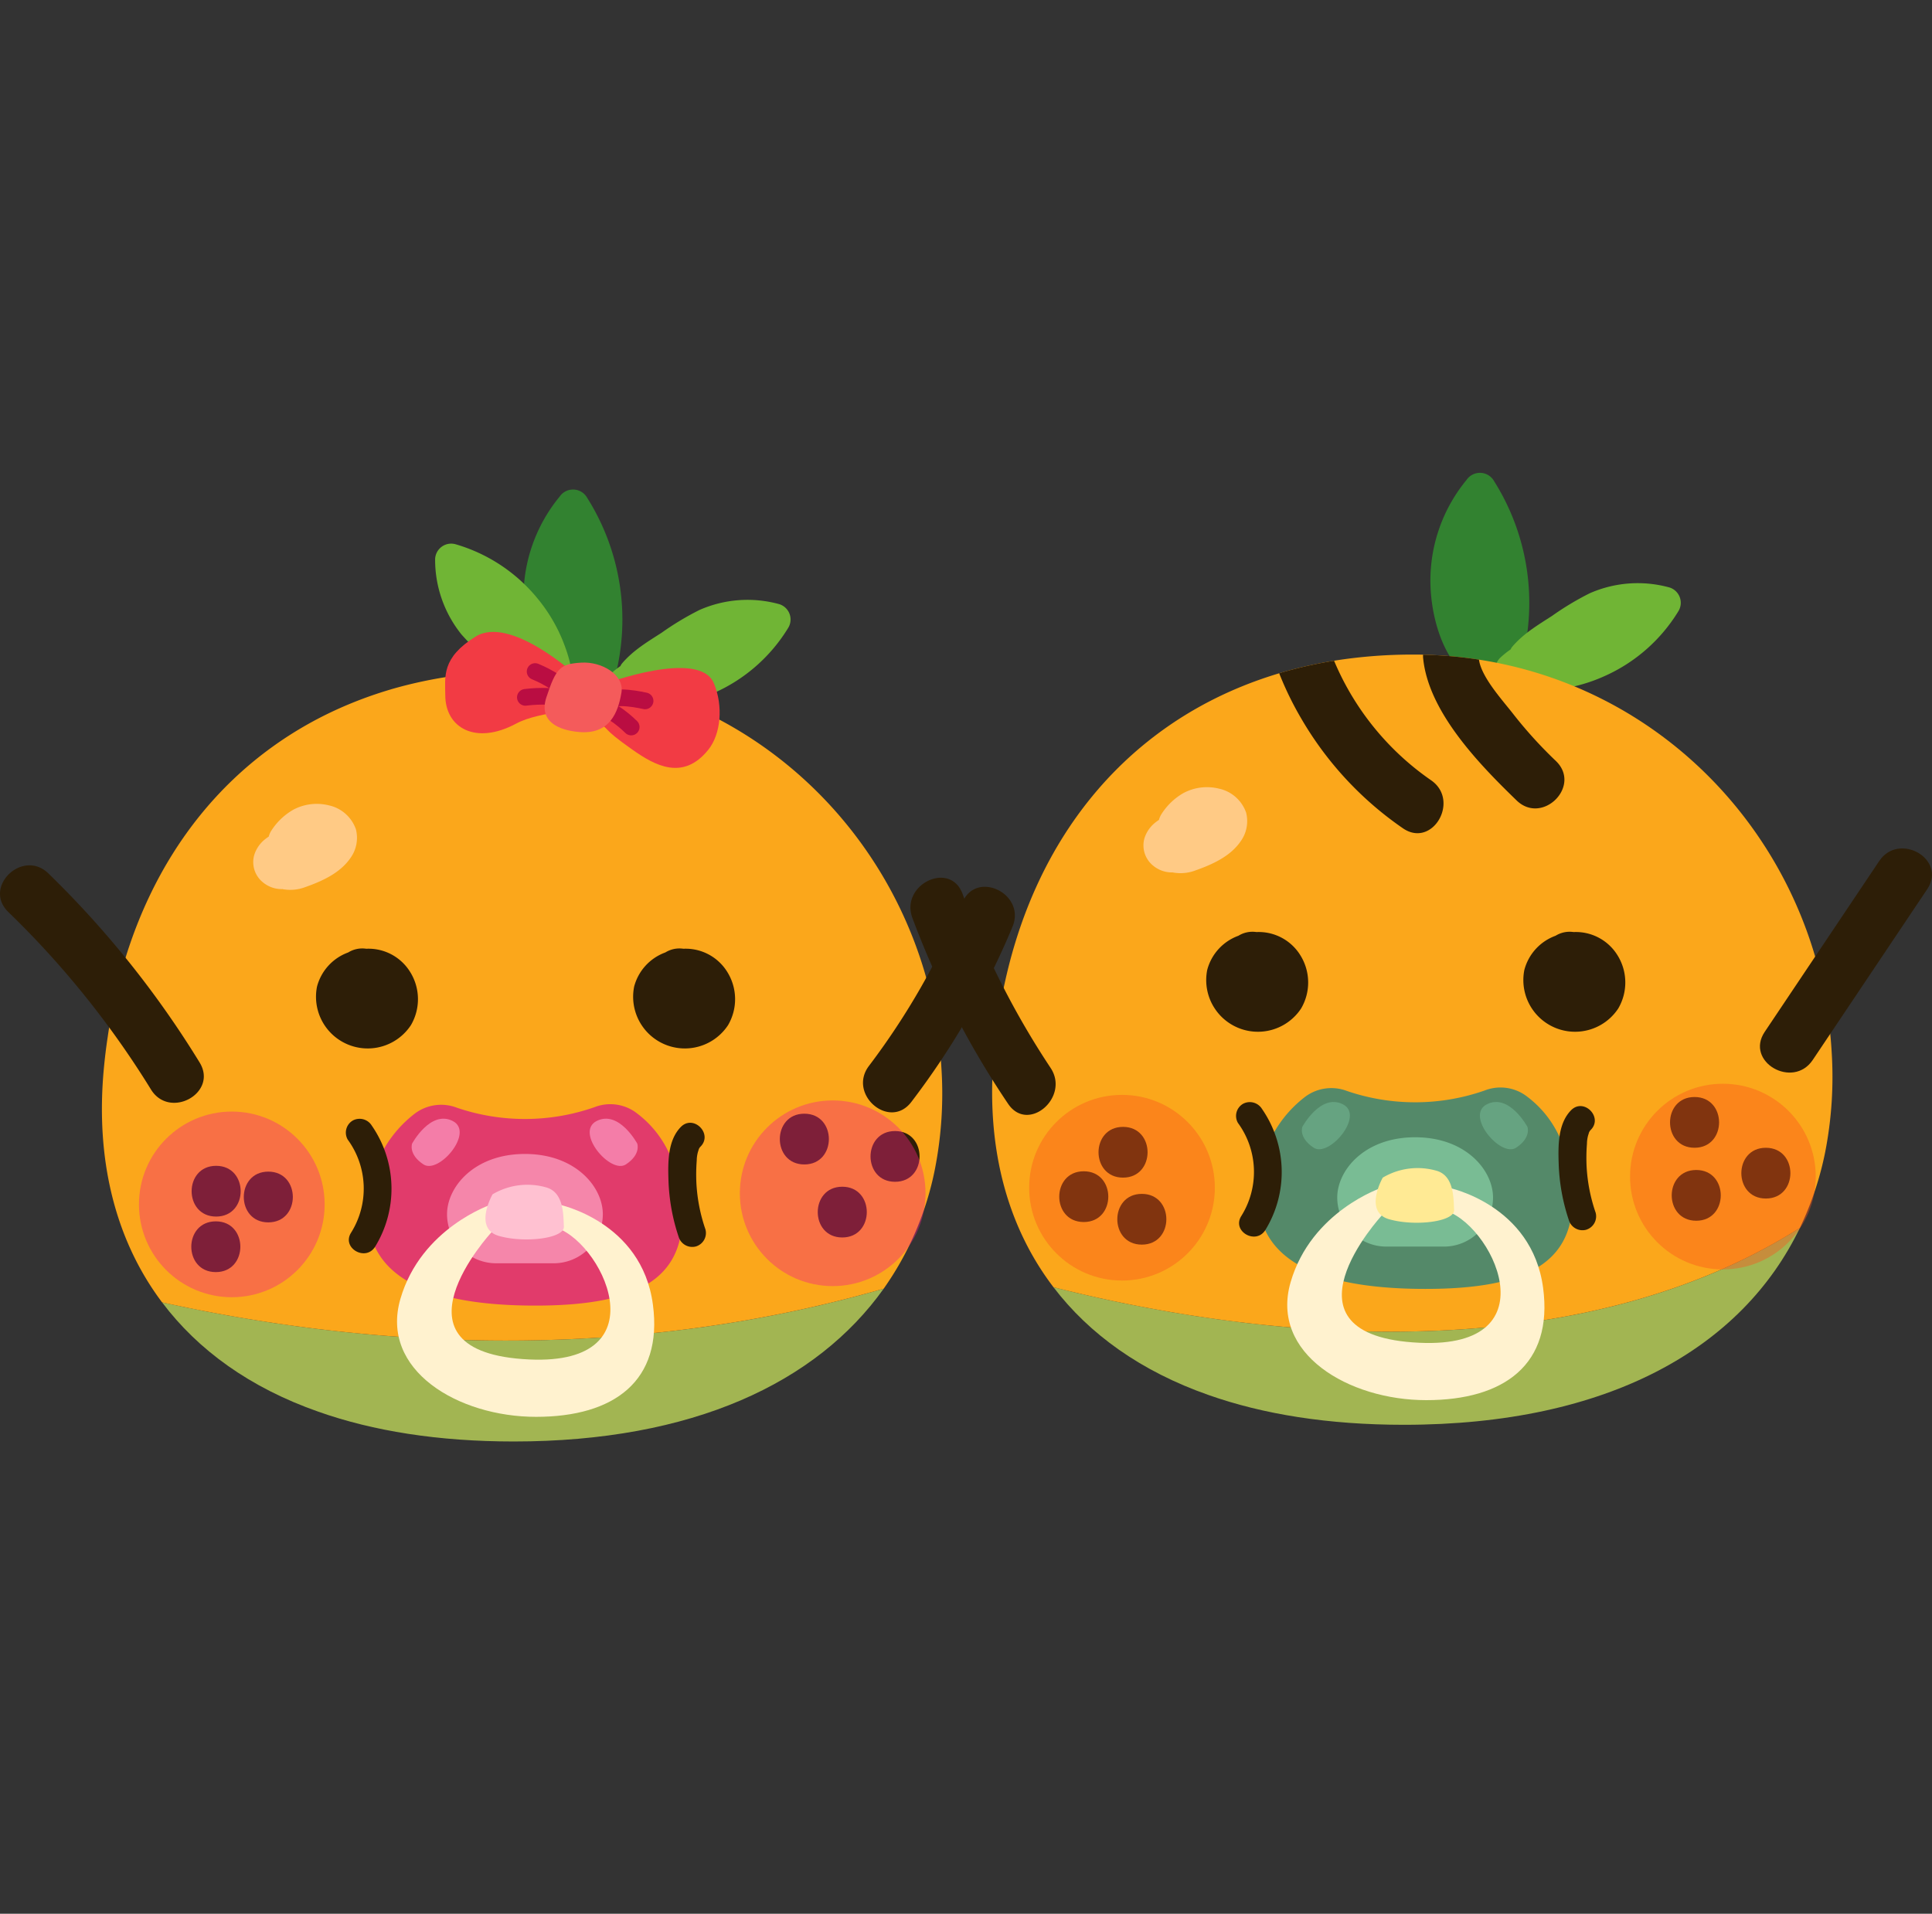 <svg xmlns="http://www.w3.org/2000/svg" width="347.245" height="344" viewBox="0 0 347.245 344">
  <rect x="0" y="0" width="347.245" height="344" fill="#333333" stroke="none"/>
  <g id="Group_2685" data-name="Group 2685" transform="translate(-467 -2606)">
    <rect id="Rectangle_696" data-name="Rectangle 696" width="347" height="344" transform="translate(467 2606)" fill="none"/>
    <g id="Group_561" data-name="Group 561" transform="translate(411.348 970.493)">
      <g id="Group_558" data-name="Group 558">
        <path id="Path_1208" data-name="Path 1208" d="M319.243,1721.77a28.471,28.471,0,0,0-6.465,19.544c.32,6.06,2.594,13.746,8.15,16.983-.007.01-.01.021-.017.031a13.3,13.3,0,0,0,6.742.857,33.341,33.341,0,0,0,1.574-5.1,41.019,41.019,0,0,0-5.027-32.073A2.913,2.913,0,0,0,319.243,1721.77Z" fill="#328230"/>
        <path id="Path_1209" data-name="Path 1209" d="M355.748,1741.118a21.4,21.4,0,0,0-14.388,1.041,51.707,51.707,0,0,0-6.793,4.086c-2.563,1.649-5.1,3.156-7.1,5.5a1.95,1.95,0,0,0-.3.491,16.128,16.128,0,0,0-1.809,1.445,2.887,2.887,0,0,0,.365,4.538c3.04,1.656,6.508,1.581,9.858,1.2a29.166,29.166,0,0,0,8.471-2.384A29.682,29.682,0,0,0,357.3,1745.4,2.889,2.889,0,0,0,355.748,1741.118Z" fill="#70b535"/>
        <path id="Path_1210" data-name="Path 1210" d="M245,1866.894c6.451,8.452,15.73,15.115,27.877,19.376,9.82,3.47,21.52,5.35,35.1,5.35,36.945,0,60.854-13.915,71.176-35.4C341.469,1880.115,289.132,1877.993,245,1866.894Z" fill="#a2b552"/>
        <path id="Path_1211" data-name="Path 1211" d="M384.86,1824.54q-.18-3.165-.63-6.27-.5-3.48-1.29-6.87c-6.89-29.17-30.46-52.52-61.47-57.32-.42-.07-.85-.13-1.27-.19a76.427,76.427,0,0,0-7.63-.66c-.38-.02-.76-.03-1.14-.04-.61-.02-1.22-.02-1.84-.02a89.45,89.45,0,0,0-13.88,1.06,2.739,2.739,0,0,0-.28.05,80.589,80.589,0,0,0-9.24,2.06c-.11.03-.22.06-.33.1s-.19.06-.29.09c-2.33.7-4.58,1.49-6.78,2.39-21.4,8.74-36.66,27.12-42.41,52.64-.55,2.41-1.02,4.88-1.38,7.42-.28,1.82-.5,3.67-.68,5.56-1.543,16.39,2.01,30.991,10.683,42.354,44.129,11.1,96.466,13.221,134.153-10.675A57.88,57.88,0,0,0,383.7,1842.6,70.421,70.421,0,0,0,384.86,1824.54Z" fill="#fba71b"/>
        <path id="Path_1212" data-name="Path 1212" d="M289.336,1807.167a8.79,8.79,0,0,0-7.854-4.117,4.783,4.783,0,0,0-3.243.664,8.955,8.955,0,0,0-5.61,6.143,9.293,9.293,0,0,0,16.881,6.921A9.241,9.241,0,0,0,289.336,1807.167Z" fill="#2d1e07"/>
        <path id="Path_1213" data-name="Path 1213" d="M346.336,1807.167a8.79,8.79,0,0,0-7.854-4.117,4.783,4.783,0,0,0-3.243.664,8.955,8.955,0,0,0-5.61,6.143,9.293,9.293,0,0,0,16.881,6.921A9.241,9.241,0,0,0,346.336,1807.167Z" fill="#2d1e07"/>
        <path id="Path_1214" data-name="Path 1214" d="M250.44,1846.051c-5.869,0-5.879,9.121,0,9.121S256.319,1846.051,250.44,1846.051Z" fill="#2d1e07"/>
        <path id="Path_1215" data-name="Path 1215" d="M257.5,1838.069c-5.869,0-5.879,9.121,0,9.121S263.38,1838.069,257.5,1838.069Z" fill="#2d1e07"/>
        <path id="Path_1216" data-name="Path 1216" d="M260.875,1850.112c-5.869,0-5.879,9.121,0,9.121S266.754,1850.112,260.875,1850.112Z" fill="#2d1e07"/>
        <path id="Path_1217" data-name="Path 1217" d="M360.218,1832.7c-5.869,0-5.879,9.121,0,9.121S366.1,1832.7,360.218,1832.7Z" fill="#2d1e07"/>
        <path id="Path_1218" data-name="Path 1218" d="M373.035,1841.826c-5.869,0-5.878,9.121,0,9.121S378.914,1841.826,373.035,1841.826Z" fill="#2d1e07"/>
        <path id="Path_1219" data-name="Path 1219" d="M360.522,1845.818c-5.869,0-5.878,9.121,0,9.121S366.4,1845.818,360.522,1845.818Z" fill="#2d1e07"/>
        <circle id="Ellipse_118" data-name="Ellipse 118" cx="16.686" cy="16.686" r="16.686" transform="translate(240.628 1832.317)" fill="#f9551c" opacity="0.41"/>
        <circle id="Ellipse_119" data-name="Ellipse 119" cx="16.686" cy="16.686" r="16.686" transform="translate(348.628 1830.317)" fill="#f9551c" opacity="0.41"/>
        <path id="Path_1220" data-name="Path 1220" d="M279.617,1781.566a6.645,6.645,0,0,0-4.845-4.29,8.98,8.98,0,0,0-6.4.778,11.4,11.4,0,0,0-3.951,3.765,3.762,3.762,0,0,0-.468,1.068c-.228.153-.45.311-.652.473a5.842,5.842,0,0,0-1.956,2.841,4.672,4.672,0,0,0,1.563,4.909,5.284,5.284,0,0,0,3.373,1.219c.038,0,.074-.009.113-.012s.048.018.073.023a7.617,7.617,0,0,0,4.13-.4c3.141-1.111,6.239-2.578,8.041-5.2A6.19,6.19,0,0,0,279.617,1781.566Z" fill="#ffca85"/>
        <path id="Path_1221" data-name="Path 1221" d="M307.81,1784.4a61.362,61.362,0,0,1-18.29-19.75,58.57,58.57,0,0,1-3.65-7.36c-.1-.25-.21-.5-.3-.76.1-.03.19-.06.29-.09s.22-.07.33-.1a80.589,80.589,0,0,1,9.24-2.06,49.3,49.3,0,0,0,17.43,21.48C318.13,1779.39,313.13,1788.05,307.81,1784.4Z" fill="#2d1e07"/>
        <path id="Path_1222" data-name="Path 1222" d="M328.24,1779.39c-6.67-6.46-15.78-15.82-16.79-25.45a3.8,3.8,0,0,1-.02-.75c.38.01.76.02,1.14.04a76.427,76.427,0,0,1,7.63.66c.42.06.85.12,1.27.19.44,3.19,4.31,7.38,6.19,9.81a78.4,78.4,0,0,0,7.66,8.43C339.95,1776.81,332.87,1783.87,328.24,1779.39Z" fill="#2d1e07"/>
        <path id="Path_1223" data-name="Path 1223" d="M310.883,1867.19C290,1867,280,1860.587,282,1847.114a21.313,21.313,0,0,1,8.334-14.529,7.871,7.871,0,0,1,7.433-.963,37.892,37.892,0,0,0,24.707-.085,7.811,7.811,0,0,1,7.362.873c4.349,3.165,7.231,7.929,8.164,14.7C340,1861.609,331.766,1867.38,310.883,1867.19Z" fill="#548969"/>
        <path id="Path_1224" data-name="Path 1224" d="M315.174,1859.588H304.826a8.827,8.827,0,0,1-8.826-8.826h0c0-4.875,4.87-10.826,14-10.826s14,5.951,14,10.826h0A8.827,8.827,0,0,1,315.174,1859.588Z" fill="#79bc94"/>
        <path id="Path_1225" data-name="Path 1225" d="M244.466,1827.447a148.727,148.727,0,0,1-15.81-31.262c-2.233-6.042-11.235-1.676-9.018,4.321a158.905,158.905,0,0,0,17.2,33.409C240.419,1839.265,248.008,1832.738,244.466,1827.447Z" fill="#2d1e07"/>
        <path id="Path_1226" data-name="Path 1226" d="M393.407,1790.286l-20.579,30.706c-3.593,5.361,5.065,10.372,8.634,5.047l20.58-30.706C405.635,1789.972,396.976,1784.961,393.407,1790.286Z" fill="#2d1e07"/>
        <path id="Path_1227" data-name="Path 1227" d="M289.723,1838.069S293,1832,297,1834s-2.468,9.635-5.234,7.817S289.723,1838.069,289.723,1838.069Z" fill="#66a381"/>
        <path id="Path_1228" data-name="Path 1228" d="M330.186,1838.069S326.91,1832,322.91,1834s2.468,9.635,5.234,7.817S330.186,1838.069,330.186,1838.069Z" fill="#66a381"/>
        <path id="Path_1229" data-name="Path 1229" d="M304,1849v5s-19.986,21.637,6.766,22.877C335,1878,323.667,1855,315,1853l1-4s15,3,17,18c1.835,13.763-7,20.19-21,20.19s-28.1-8.393-24.383-21.2S304,1849,304,1849Z" fill="#fff2cf"/>
        <path id="Path_1230" data-name="Path 1230" d="M304.181,1847.19s-3.521,6.155,1.149,7.483,11.776.444,11.67-1.673,0-6-3-7A12.284,12.284,0,0,0,304.181,1847.19Z" fill="#ffea94"/>
        <path id="Path_1231" data-name="Path 1231" d="M342.446,1853.5a30.348,30.348,0,0,1-1.621-8.184,32.621,32.621,0,0,1,.054-4.2,6.016,6.016,0,0,1,.224-1.566s.146-.436.144-.477c.053-.106.111-.209.174-.31.03-.031.074-.076.145-.154,2.263-2.292-1.27-5.829-3.536-3.535-2.383,2.413-2.334,6.419-2.232,9.592a35.372,35.372,0,0,0,1.826,10.158,2.559,2.559,0,0,0,3.076,1.746A2.524,2.524,0,0,0,342.446,1853.5Z" fill="#2d1e07"/>
        <path id="Path_1232" data-name="Path 1232" d="M282.468,1834.833a2.573,2.573,0,0,0-3.421-.9,2.519,2.519,0,0,0-.9,3.42,14.923,14.923,0,0,1,.605,16.743c-1.723,2.729,2.6,5.24,4.317,2.524A19.928,19.928,0,0,0,282.468,1834.833Z" fill="#2d1e07"/>
      </g>
      <g id="Group_560" data-name="Group 560">
        <path id="Path_1233" data-name="Path 1233" d="M156.243,1724.77a28.471,28.471,0,0,0-6.465,19.544c.32,6.06,2.594,13.746,8.15,16.983-.007.01-.01.021-.017.031a13.3,13.3,0,0,0,6.742.857,33.342,33.342,0,0,0,1.574-5.1,41.019,41.019,0,0,0-5.027-32.073A2.913,2.913,0,0,0,156.243,1724.77Z" fill="#328230"/>
        <path id="Path_1234" data-name="Path 1234" d="M195.748,1744.118a21.4,21.4,0,0,0-14.388,1.041,51.7,51.7,0,0,0-6.793,4.086c-2.563,1.649-5.1,3.156-7.1,5.5a1.95,1.95,0,0,0-.3.491,16.13,16.13,0,0,0-1.809,1.445,2.887,2.887,0,0,0,.365,4.538c3.04,1.656,6.508,1.581,9.858,1.2a29.166,29.166,0,0,0,8.471-2.384A29.682,29.682,0,0,0,197.3,1748.4,2.889,2.889,0,0,0,195.748,1744.118Z" fill="#70b535"/>
        <path id="Path_1235" data-name="Path 1235" d="M133.859,1735.972a21.4,21.4,0,0,0,4.764,13.617,51.774,51.774,0,0,0,5.718,5.489c2.262,2.043,4.38,4.1,7.165,5.412a1.925,1.925,0,0,0,.552.164,16.214,16.214,0,0,0,1.868,1.369,2.887,2.887,0,0,0,4.285-1.538c.8-3.367-.174-6.695-1.418-9.828a29.176,29.176,0,0,0-4.514-7.555,29.691,29.691,0,0,0-14.7-9.751A2.89,2.89,0,0,0,133.859,1735.972Z" fill="#70b535"/>
        <path id="Path_1236" data-name="Path 1236" d="M84.787,1869.615c6.459,8.585,15.811,15.347,28.093,19.655,9.82,3.47,21.52,5.35,35.1,5.35,32.172,0,54.457-10.554,66.5-27.467C172.421,1879.3,127.6,1879.015,84.787,1869.615Z" fill="#a2b552"/>
        <path id="Path_1237" data-name="Path 1237" d="M224.86,1827.54q-.18-3.165-.63-6.27-.5-3.48-1.29-6.87c-6.98-29.57-31.1-53.15-62.74-57.51a76.427,76.427,0,0,0-7.63-.66c-.99-.05-1.98-.06-2.98-.06a89.45,89.45,0,0,0-13.88,1.06,80.8,80.8,0,0,0-9.52,2.11c-.11.03-.22.06-.33.1a73.74,73.74,0,0,0-7.07,2.48c-21.4,8.74-36.66,27.12-42.41,52.64-.55,2.41-1.02,4.88-1.38,7.42-.28,1.82-.5,3.67-.68,5.56-1.53,16.255,1.949,30.752,10.467,42.075,42.813,9.4,87.634,9.68,129.69-2.462A56.018,56.018,0,0,0,223.7,1845.6,70.422,70.422,0,0,0,224.86,1827.54Z" fill="#fba71b"/>
        <path id="Path_1238" data-name="Path 1238" d="M129.336,1810.167a8.79,8.79,0,0,0-7.854-4.117,4.783,4.783,0,0,0-3.243.664,8.955,8.955,0,0,0-5.61,6.143,9.293,9.293,0,0,0,16.881,6.921A9.241,9.241,0,0,0,129.336,1810.167Z" fill="#2d1e07"/>
        <path id="Path_1239" data-name="Path 1239" d="M186.336,1810.167a8.79,8.79,0,0,0-7.854-4.117,4.783,4.783,0,0,0-3.243.664,8.955,8.955,0,0,0-5.61,6.143,9.293,9.293,0,0,0,16.881,6.921A9.241,9.241,0,0,0,186.336,1810.167Z" fill="#2d1e07"/>
        <path id="Path_1240" data-name="Path 1240" d="M94.44,1855.051c-5.869,0-5.879,9.121,0,9.121S100.319,1855.051,94.44,1855.051Z" fill="#2d1e07"/>
        <path id="Path_1241" data-name="Path 1241" d="M94.5,1845.069c-5.869,0-5.879,9.121,0,9.121S100.38,1845.069,94.5,1845.069Z" fill="#2d1e07"/>
        <path id="Path_1242" data-name="Path 1242" d="M103.875,1846.112c-5.869,0-5.879,9.121,0,9.121S109.754,1846.112,103.875,1846.112Z" fill="#2d1e07"/>
        <path id="Path_1243" data-name="Path 1243" d="M200.218,1835.7c-5.869,0-5.879,9.121,0,9.121S206.1,1835.7,200.218,1835.7Z" fill="#2d1e07"/>
        <path id="Path_1244" data-name="Path 1244" d="M207.035,1848.826c-5.869,0-5.878,9.121,0,9.121S212.914,1848.826,207.035,1848.826Z" fill="#2d1e07"/>
        <path id="Path_1245" data-name="Path 1245" d="M216.522,1838.818c-5.869,0-5.878,9.121,0,9.121S222.4,1838.818,216.522,1838.818Z" fill="#2d1e07"/>
        <path id="Path_1246" data-name="Path 1246" d="M119.617,1784.566a6.645,6.645,0,0,0-4.845-4.29,8.98,8.98,0,0,0-6.4.778,11.4,11.4,0,0,0-3.951,3.765,3.763,3.763,0,0,0-.468,1.068c-.228.153-.45.311-.652.473a5.842,5.842,0,0,0-1.956,2.841,4.672,4.672,0,0,0,1.563,4.909,5.284,5.284,0,0,0,3.373,1.219c.038,0,.074-.009.113-.012s.048.018.073.023a7.617,7.617,0,0,0,4.13-.4c3.141-1.111,6.239-2.578,8.041-5.2A6.19,6.19,0,0,0,119.617,1784.566Z" fill="#ffca85"/>
        <path id="Path_1247" data-name="Path 1247" d="M150.883,1870.19C130,1870,120,1863.587,122,1850.114a21.313,21.313,0,0,1,8.334-14.529,7.871,7.871,0,0,1,7.433-.963,37.892,37.892,0,0,0,24.707-.085,7.811,7.811,0,0,1,7.362.873c4.349,3.165,7.231,7.929,8.164,14.7C180,1864.609,171.766,1870.38,150.883,1870.19Z" fill="#e13b6b"/>
        <path id="Path_1248" data-name="Path 1248" d="M155.174,1862.588H144.826a8.827,8.827,0,0,1-8.826-8.826h0c0-4.875,4.87-10.826,14-10.826s14,5.951,14,10.826h0A8.827,8.827,0,0,1,155.174,1862.588Z" fill="#f586aa"/>
        <path id="Path_1249" data-name="Path 1249" d="M129.723,1841.069S133,1835,137,1837s-2.468,9.635-5.234,7.817S129.723,1841.069,129.723,1841.069Z" fill="#f47da8"/>
        <path id="Path_1250" data-name="Path 1250" d="M170.186,1841.069S166.91,1835,162.91,1837s2.468,9.635,5.234,7.817S170.186,1841.069,170.186,1841.069Z" fill="#f47da8"/>
        <path id="Path_1251" data-name="Path 1251" d="M144,1852v5s-19.986,21.637,6.766,22.877C175,1881,163.667,1858,155,1856l1-4s15,3,17,18c1.835,13.763-7,20.19-21,20.19s-28.1-8.393-24.383-21.2S144,1852,144,1852Z" fill="#fff2cf"/>
        <path id="Path_1252" data-name="Path 1252" d="M144.181,1850.19s-3.521,6.155,1.149,7.483,11.776.444,11.67-1.673,0-6-3-7A12.284,12.284,0,0,0,144.181,1850.19Z" fill="#ffc1d1"/>
        <path id="Path_1253" data-name="Path 1253" d="M182.446,1856.5a30.35,30.35,0,0,1-1.621-8.184,32.626,32.626,0,0,1,.054-4.2,6.017,6.017,0,0,1,.224-1.566s.146-.436.144-.477c.053-.106.111-.209.174-.31.03-.031.074-.076.145-.154,2.263-2.292-1.27-5.829-3.536-3.535-2.383,2.413-2.334,6.419-2.232,9.592a35.372,35.372,0,0,0,1.826,10.158,2.559,2.559,0,0,0,3.076,1.746A2.524,2.524,0,0,0,182.446,1856.5Z" fill="#2d1e07"/>
        <path id="Path_1254" data-name="Path 1254" d="M122.468,1837.833a2.573,2.573,0,0,0-3.421-.9,2.519,2.519,0,0,0-.9,3.42,14.923,14.923,0,0,1,.6,16.743c-1.723,2.729,2.6,5.24,4.317,2.524A19.928,19.928,0,0,0,122.468,1837.833Z" fill="#2d1e07"/>
        <path id="Path_1255" data-name="Path 1255" d="M91.522,1826.478A174.622,174.622,0,0,0,64.34,1792.5c-4.608-4.47-11.831,2.451-7.193,6.949a163.88,163.88,0,0,1,25.637,31.894C86.14,1836.805,94.906,1831.982,91.522,1826.478Z" fill="#2d1e07"/>
        <path id="Path_1256" data-name="Path 1256" d="M228.623,1797.754a131.7,131.7,0,0,1-16.786,29.347c-3.884,5.11,3.713,11.617,7.616,6.48a141.915,141.915,0,0,0,18.182-31.49C240.1,1796.158,231.094,1791.8,228.623,1797.754Z" fill="#2d1e07"/>
        <g id="Group_559" data-name="Group 559">
          <path id="Path_1257" data-name="Path 1257" d="M159.112,1756.817s-11.749-10.734-17.957-6.893-5.483,7.237-5.472,10.565c.019,5.87,5.472,9,12.743,5.087,2.182-1.175,5.268-1.736,9.089-2.348s3.181-2.739,3.181-2.739Z" fill="#f23b44"/>
          <path id="Path_1258" data-name="Path 1258" d="M164.221,1758.482s17.111-6.409,19.73-.173c1.738,4.137,1.253,9.171-.989,11.963-4.548,5.664-9.618,2.823-13.632,0-6.046-4.253-3.531-3.34-6.73-5.245s-1.592-3.668-1.592-3.668Z" fill="#f23b44"/>
          <path id="Path_1259" data-name="Path 1259" d="M151.833,1756.218s5.682,2.314,4.773,3.88" fill="none" stroke="#ba0d42" stroke-linecap="round" stroke-miterlimit="10" stroke-width="3"/>
          <path id="Path_1260" data-name="Path 1260" d="M150.079,1760.859s6.212-.829,6.479.906" fill="none" stroke="#ba0d42" stroke-linecap="round" stroke-miterlimit="10" stroke-width="3"/>
          <path id="Path_1261" data-name="Path 1261" d="M171.593,1761.495s-6.064-1.424-6.556.274" fill="none" stroke="#ba0d42" stroke-linecap="round" stroke-miterlimit="10" stroke-width="3"/>
          <path id="Path_1262" data-name="Path 1262" d="M169.1,1766.191s-4.092-4.109-5.606-2.941" fill="none" stroke="#ba0d42" stroke-linecap="round" stroke-miterlimit="10" stroke-width="3"/>
          <path id="Path_1263" data-name="Path 1263" d="M167.347,1760c-.6,3.542-2.069,7.527-7.532,7.095-3.72-.294-7.394-1.866-5.959-6.239,1.755-5.349,2.523-6,6.248-6.235S167.887,1756.821,167.347,1760Z" fill="#f45b5b"/>
        </g>
        <circle id="Ellipse_120" data-name="Ellipse 120" cx="16.686" cy="16.686" r="16.686" transform="translate(188.628 1833.317)" fill="#f22281" opacity="0.41"/>
        <circle id="Ellipse_121" data-name="Ellipse 121" cx="16.686" cy="16.686" r="16.686" transform="translate(80.628 1835.317)" fill="#f22281" opacity="0.41"/>
      </g>
    </g>
  </g>
</svg>
